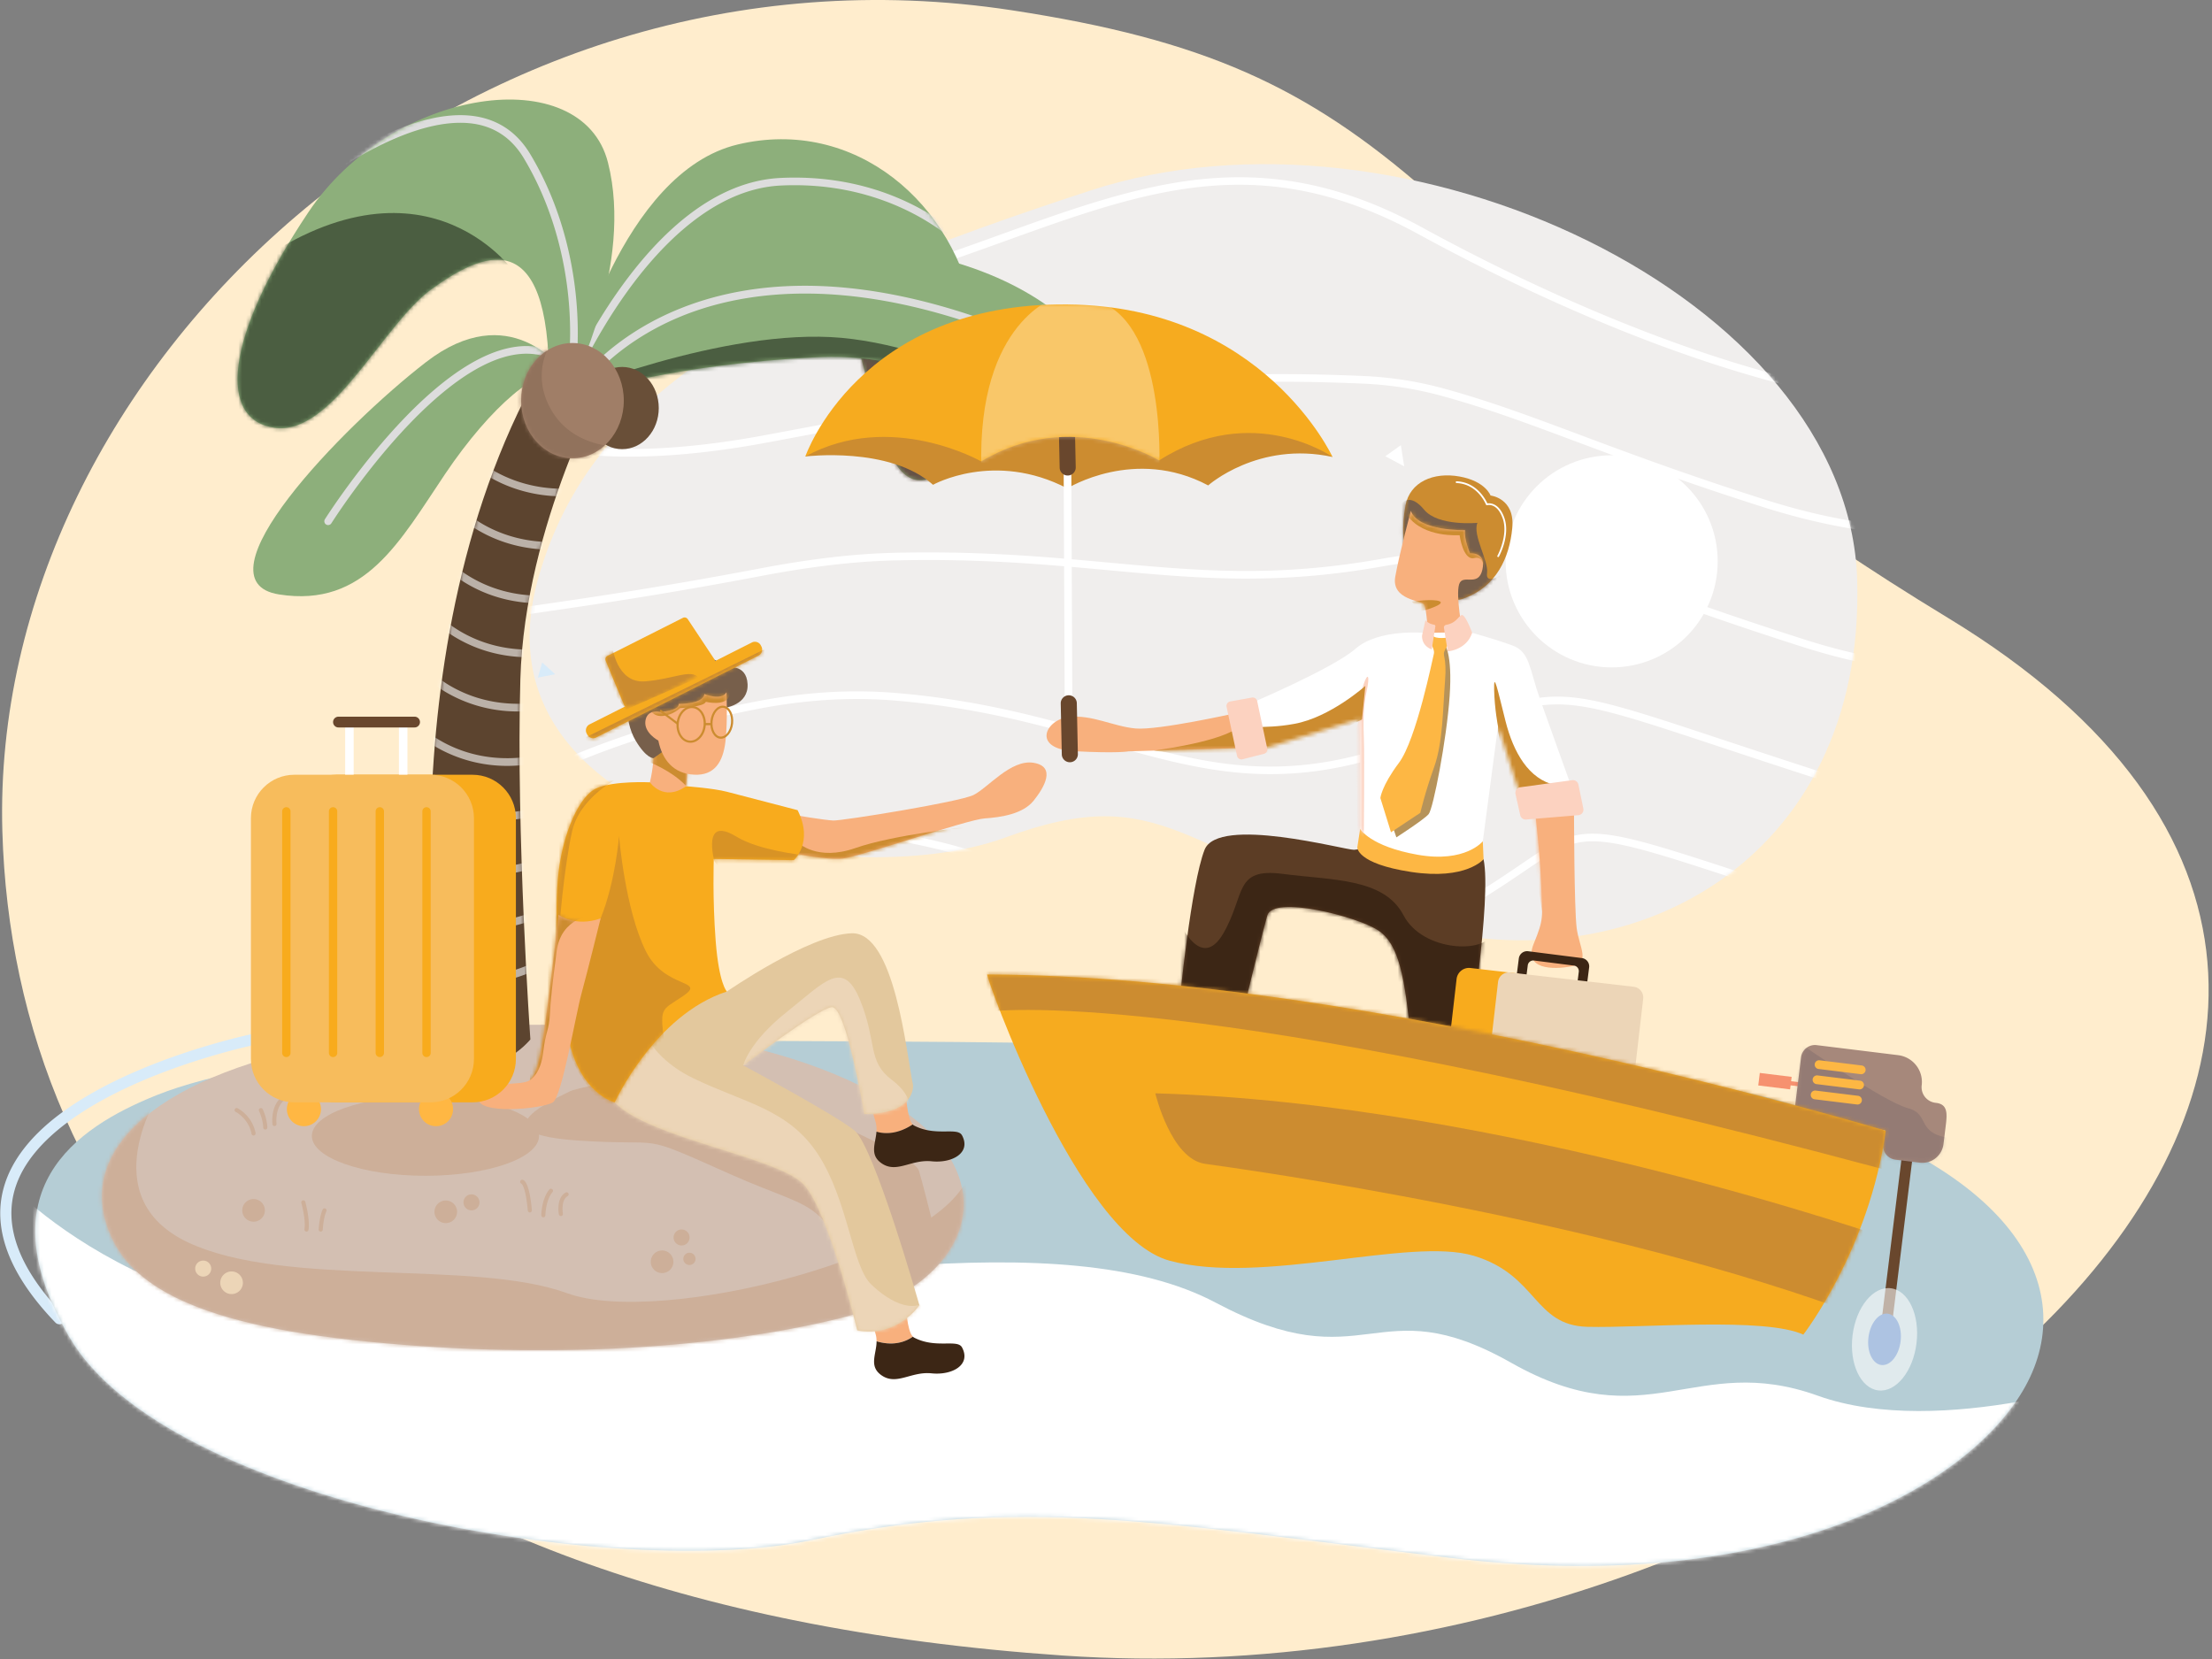 <svg xmlns="http://www.w3.org/2000/svg" width="580" height="435" fill="none"><rect width="100%" height="100%" fill="#808080" stroke="none"/><g clip-path="url(#a)"><path fill="#FFEDCD" d="M265.461 2.716c49.949 7.65 77.051 19.813 108.819 47.62 27.025 23.655 50.625 59.545 136.523 111.699 178.191 108.189-25.249 286.277-232.154 272.053C77.528 420.262 3.516 320.018.615 217.909-2.82 96.889 121.222-19.368 265.467 2.716h-.006z"/><path fill="#D8EBF9" d="M15.588 347.241c-.384 0-.767-.15-1.054-.448-12.315-12.81-16.8-24.968-13.334-36.133 2.017-6.49 6.742-12.616 14.048-18.208 5.75-4.4 13.115-8.495 21.891-12.166 14.877-6.226 28.91-9.145 29.051-9.174a1.46 1.46 0 0 1 .588 2.86c-.137.029-13.934 2.901-28.556 9.025-13.308 5.574-30.05 15.049-34.235 28.533-3.127 10.073 1.127 21.255 12.649 33.24a1.458 1.458 0 0 1-1.054 2.471h.006z"/><path fill="#F0EEED" d="M141.022 152.03c14.16-51.111 62.923-75.247 144.869-102.068 81.942-26.82 198.873 27.939 201.074 102.068 2.201 74.13-60.552 107.73-119.132 89.776-58.579-17.953-62.203-37.66-104.293-22.183-42.089 15.477-140.375-3.147-122.518-67.593z"/><mask id="b" width="350" height="204" x="138" y="43" maskUnits="userSpaceOnUse" style="mask-type:luminance"><path fill="#fff" d="M141.022 152.03c14.16-51.111 62.923-75.247 144.869-102.068 81.942-26.82 198.873 27.939 201.074 102.068 2.201 74.13-60.552 107.73-119.132 89.776-58.579-17.953-62.203-37.66-104.293-22.183-42.089 15.477-140.375-3.147-122.518-67.593z"/></mask><g fill="#fff" mask="url(#b)"><path d="M513.912 107.432c-11.277 0-23.823-1.508-37.468-4.511-41.676-9.175-83.303-29.918-104.407-41.464-41.152-22.517-71.026-11.753-108.847 1.877-17.813 6.42-38.006 13.697-61.545 17.921-14.52 2.609-27.555 2.957-38.744 1.037-9.35-1.605-17.511-4.804-24.25-9.508-8.15-5.688-12.751-12.597-15.175-17.392-2.638-5.214-3.334-9.051-3.361-9.212a.996.996 0 0 1 .811-1.157.996.996 0 0 1 1.156.808c.006.038.691 3.77 3.22 8.744 2.325 4.573 6.736 11.165 14.535 16.598 14.505 10.103 35.184 12.834 61.46 8.115 23.374-4.198 43.48-11.443 61.219-17.836 18.484-6.66 35.939-12.95 53.591-14.567 19.567-1.788 37.643 2.284 56.891 12.816 21.009 11.496 62.443 32.145 103.877 41.267 39.97 8.8 69.147 4.693 86.726-12.207a.999.999 0 0 1 1.384 1.44c-9.525 9.157-22.505 14.725-38.582 16.554-3.967.451-8.133.677-12.488.677h-.003zm-8.692 32.876c-1.221 0-2.45-.021-3.686-.065-12.101-.413-25.274-2.854-39.147-7.26-20.714-6.583-35.623-12.154-48.776-17.072-13.234-4.947-23.685-8.855-35.491-12.084-6.853-1.874-13.685-2.936-20.892-3.247-44.789-1.923-73.243 1.997-123.769 9.684-8.647 1.338-17.377 2.974-26.621 4.707-2.126.398-4.263.799-6.414 1.198-23.258 4.282-43.026 4.704-58.758 1.252-12.746-2.795-19.458-7.464-22.324-9.461-.392-.272-.796-.553-1.077-.729a1 1 0 0 1-1.364-1.094c.076-.448.342-.8.729-.961.755-.316 1.411.141 2.851 1.142 16.993 11.824 43.767 14.476 79.577 7.88 2.149-.398 4.286-.799 6.411-1.197 9.259-1.736 18.003-3.375 26.686-4.716 50.657-7.705 79.182-11.636 124.157-9.704 7.36.316 14.336 1.4 21.335 3.314 11.891 3.252 22.907 7.371 35.664 12.14 13.129 4.909 28.012 10.471 48.679 17.037 57.918 18.386 88.374-2.328 106.245-19.508a.995.995 0 0 1 1.411.029.995.995 0 0 1-.029 1.411c-7.839 7.535-20.404 18.185-38.913 23.636-8.258 2.429-17.152 3.659-26.484 3.659v.009z"/><path d="M510.387 176.208c-11.323 0-24.007-2.213-37.742-6.589-16.824-5.363-29.408-9.842-39.52-13.443-23.041-8.202-32.578-11.595-48.775-10.02-1.742.17-3.516.307-5.395.451-4.754.366-10.141.781-16.221 1.868-28.336 5.067-48.655 3.199-72.185 1.033-16.748-1.54-34.069-3.135-56.762-2.541-10.336.301-21.65 1.651-34.586 4.133-25.676 4.863-44.16 7.544-57.658 9.503-9.15 1.326-15.763 2.286-20.017 3.29-3.764.89-5.685 1.841-5.866 2.904a1.002 1.002 0 0 1-1.154.817 1 1 0 0 1-.816-1.154c.436-2.535 3.802-3.665 7.377-4.511 4.338-1.024 10.986-1.99 20.19-3.325 13.477-1.956 31.934-4.631 57.569-9.488 13.041-2.5 24.458-3.864 34.906-4.168 22.815-.598 40.977 1.074 57.001 2.549 23.384 2.152 43.58 4.011 71.65-1.01 6.177-1.103 11.619-1.525 16.417-1.894 1.867-.143 3.632-.281 5.354-.448 16.639-1.618 26.299 1.821 49.639 10.126 10.096 3.595 22.663 8.068 39.455 13.422 60.69 19.335 82.276-8.788 95.171-25.594 2.403-3.132 4.482-5.837 6.449-7.731a.996.996 0 0 1 1.411.029.996.996 0 0 1-.029 1.411c-1.859 1.789-3.894 4.438-6.25 7.506-6.432 8.378-15.24 19.856-30.269 26.815-8.214 3.802-17.512 5.834-27.634 6.039a88.84 88.84 0 0 1-1.719.017l.009.003z"/><path d="M111.476 227.935a1.002 1.002 0 0 1-.987-1.168c.885-5.161 9.924-13.252 23.03-20.611 11.911-6.689 32.696-15.954 64.08-22.096 12.874-2.544 24.879-3.331 36.697-2.406 22.602 1.812 40.017 6.791 55.38 11.188 25.728 7.359 46.05 13.173 77.832 1.61l3.457-1.259c7.691-2.801 13.768-5.014 18.841-6.692 19.727-6.519 23.717-5.196 61.878 7.448 8.49 2.813 19.057 6.314 31.824 10.392 30.784 9.83 54.7 8.498 71.082-3.958 13.53-10.287 19.019-25.863 22.3-35.166 1.458-4.134 2.418-6.862 3.615-8.013a1 1 0 0 1 1.382 1.444c-.855.822-1.903 3.794-3.115 7.236-3.354 9.517-8.969 25.445-22.973 36.094-7.764 5.902-17.21 9.441-28.08 10.521-12.78 1.271-27.862-.834-44.82-6.25-12.775-4.08-23.349-7.584-31.844-10.398-37.593-12.455-41.525-13.758-60.623-7.447-5.046 1.669-11.109 3.876-18.785 6.672l-3.457 1.258c-14.862 5.407-28.237 7.433-42.095 6.382-12.509-.951-24.391-4.35-36.97-7.948-15.275-4.37-32.587-9.32-54.99-11.115-11.633-.91-23.46-.135-36.156 2.374-31.126 6.092-51.706 15.26-63.488 21.879-14.251 8.004-21.414 15.568-22.037 19.21a1.004 1.004 0 0 1-.984.831l.006-.012z"/><path d="M108.268 288.245a1.002 1.002 0 0 1-.987-1.168c.662-3.861 4.854-10.957 10.937-18.516 5.193-6.452 14.063-16.153 26.847-25.731 12.696-9.514 26.109-16.54 39.867-20.884 16.546-5.222 33.337-6.434 49.906-3.601 24.151 4.131 41.92 12.544 57.596 19.968 25.775 12.207 46.132 21.847 80.244 4.089 12.48-6.495 20.301-11.814 26.01-15.696 8.372-5.694 12.573-8.551 20.623-8.056 7.837.48 19.221 4.236 41.902 11.715 8.744 2.884 19.625 6.47 32.552 10.606 31.812 10.175 55.963 8.934 71.776-3.697 12.137-9.693 17.011-24.488 18.964-35.19 2.128-11.674 1.34-21.165 1.332-21.261a.998.998 0 1 1 1.987-.173c.035.395.817 9.806-1.346 21.735-1.274 7.017-3.314 13.431-6.063 19.063-3.451 7.07-8.033 12.919-13.621 17.383-9.127 7.292-20.869 10.942-35.105 10.942-11.296 0-24.159-2.298-38.535-6.896-12.936-4.14-23.823-7.729-32.57-10.612-22.52-7.427-33.823-11.153-41.399-11.616-7.368-.451-11.13 2.108-19.379 7.714-5.752 3.911-13.627 9.265-26.211 15.816-13.85 7.21-25.468 10.026-36.083 10.026-16.206 0-30.061-6.563-45.939-14.083-15.559-7.368-33.196-15.72-57.078-19.804-37.73-6.451-68.81 9.552-88.239 24.113-22.646 16.97-35.936 36.706-37.013 42.988a1.004 1.004 0 0 1-.984.832l.009-.006z"/></g><path fill="#fff" d="M422.587 174.997c15.354 0 27.801-12.45 27.801-27.807 0-15.358-12.447-27.807-27.801-27.807s-27.801 12.449-27.801 27.807c0 15.357 12.447 27.807 27.801 27.807z"/><path fill="#B5CDD5" d="M41.136 287.133c27.842-11.124 89.541-15.474 134.514-14.443 44.973 1.03 230.336-2.146 293.087 16.519 62.751 18.665 77.142 51.193 60.874 76.752-16.267 25.559-66.445 52.517-149.529 42.485-76.975-9.295-112.644-16.229-167.225-4.646-50.468 10.711-169.377-9.461-194.716-53.292C-4 312.206 19.55 295.757 41.133 287.133h.002z"/><mask id="c" width="527" height="139" x="9" y="272" maskUnits="userSpaceOnUse" style="mask-type:luminance"><path fill="#fff" d="M41.136 287.133c27.842-11.124 89.541-15.474 134.514-14.443 44.973 1.03 230.336-2.146 293.087 16.519 62.751 18.665 77.142 51.193 60.874 76.752-16.267 25.559-66.445 52.517-149.529 42.485-76.975-9.295-112.644-16.229-167.225-4.646-50.468 10.711-169.377-9.461-194.716-53.292C-4 312.206 19.55 295.757 41.133 287.133h.002z"/></mask><g fill="#fff" mask="url(#c)"><path d="M0 307.957s41.255 48.377 121.825 38.088c80.572-10.29 157.213-25.55 196.943-4.476 39.73 21.071 41.703-4.485 77.473 15.761 35.769 20.248 48.073-2.986 80.4 8.63 32.326 11.618 81.439-5.644 81.439-5.644l-51.929 62.402-248.872 8.299-193.776 12.28L3.13 369.279 0 307.957z"/><path d="M.313 349.293s99.712 42.06 155.2 34.593c55.488-7.468 145.112-36.346 191.098-12.945 45.985 23.401 99.948-3.361 153.908 16.492 53.963 19.854 51.147 34.291 51.147 34.291l-333.739 19.915-126.154-7.467-77.856-43.814L.313 349.293z"/></g><path fill="#D3BFB2" d="M27.69 320.206c-6.405-22.476 20.196-42.016 72.543-48.764 52.347-6.747 103.376-1.262 134.304 18.258 30.927 19.52 19.733 47.564-14.338 55.951-34.075 8.386-80.766 10.875-127.853 5.696-47.086-5.178-60.687-17.219-64.653-31.141h-.003z"/><mask id="d" width="227" height="87" x="26" y="268" maskUnits="userSpaceOnUse" style="mask-type:luminance"><path fill="#fff" d="M27.69 320.206c-6.405-22.476 20.196-42.016 72.543-48.764 52.347-6.747 103.376-1.262 134.304 18.258 30.927 19.52 19.733 47.564-14.338 55.951-34.075 8.386-80.766 10.875-127.853 5.696-47.086-5.178-60.687-17.219-64.653-31.141h-.003z"/></mask><g fill="#CDAF99" mask="url(#d)"><path d="M149.562 286.086c-8.074 3.882-22.429 11.294 1.827 12.957 24.259 1.662 14.748-2.492 40.022 8.805 25.275 11.3 25.773 4.839 34.745 40.471l22.731-10.062s-6.361-26.202-7.945-31.322c-1.581-5.117-46.109-23.001-54.788-25.167-8.68-2.166-34.622 3.37-36.592 4.318z"/><path d="M111.555 308.298c16.449 0 29.783-4.675 29.783-10.442s-13.334-10.442-29.783-10.442c-16.448 0-29.783 4.675-29.783 10.442s13.335 10.442 29.783 10.442z"/><path d="M42.063 286.086s-18.275 27.745 7.31 39.709c25.588 11.965 74.767 4.321 99.357 13.294 24.59 8.972 99.439-10.17 105.379-31.505l5.307 34.496s-45.005 28.911-49.103 29.909c-4.098.998-86.029 11.964-86.029 11.964s-97.976-21.106-96.079-32.818c1.894-11.713-20.567-36.645-17.974-37.137 2.594-.492 31.832-27.912 31.832-27.912z"/></g><path fill="#ECD5B7" d="M53.219 334.733a2.1 2.1 0 1 0 0-4.198 2.1 2.1 0 0 0 0 4.198z"/><path fill="#CDAF99" d="M123.581 317.366a2.099 2.099 0 1 0 0-4.197 2.099 2.099 0 0 0 0 4.197z"/><path fill="#ECD5B7" d="M60.722 339.314a2.966 2.966 0 1 0 0-5.932 2.966 2.966 0 0 0 0 5.932z"/><path fill="#CDAF99" d="M178.671 326.573a2.1 2.1 0 1 0 0-4.199 2.1 2.1 0 0 0 0 4.199zm-5.067 7.237a2.965 2.965 0 1 0 0-5.93 2.965 2.965 0 0 0 0 5.93zm-56.721-13.102a2.965 2.965 0 1 0 .002-5.93 2.965 2.965 0 0 0-.002 5.93zm-50.397-.375a2.965 2.965 0 1 0 .001-5.93 2.965 2.965 0 0 0-.001 5.93zm114.287 11.352a1.604 1.604 0 1 0 0-3.208 1.604 1.604 0 0 0 0 3.208zm-41.846-13.779a.54.54 0 0 1-.536-.489c-.547-5.986-1.519-6.938-1.648-7.04a.538.538 0 0 1 .281-1.033c.647.111 1.827 1.296 2.438 7.974a.54.54 0 0 1-.486.585h-.049v.003zm3.541 1.282h-.008a.537.537 0 0 1-.53-.545c0-.178.085-4.376 2.125-6.768a.538.538 0 0 1 .817.7c-1.792 2.099-1.868 6.045-1.868 6.083a.535.535 0 0 1-.538.53h.002zm4.599-.334a.535.535 0 0 1-.527-.439c-.032-.173-.761-4.268 1.757-5.714a.537.537 0 0 1 .734.199.537.537 0 0 1-.199.735c-1.832 1.054-1.241 4.552-1.235 4.587a.534.534 0 0 1-.53.635v-.003zM66.486 297.74a.538.538 0 0 1-.527-.436c-.773-4.028-4.107-5.738-4.143-5.756a.536.536 0 0 1-.24-.723.535.535 0 0 1 .72-.24c.156.079 3.847 1.97 4.717 6.514a.537.537 0 0 1-.53.638l.003.003zm3.074-1.567a.539.539 0 0 1-.539-.518c-.079-2.257-1.098-4.326-1.106-4.347a.537.537 0 0 1 .96-.48c.046.094 1.133 2.295 1.22 4.792a.54.54 0 0 1-.518.556h-.017v-.003zm2.409-.912c-.27 0-.5-.199-.533-.474-.026-.211-.583-5.176 2.813-7.409a.535.535 0 0 1 .744.155.536.536 0 0 1-.152.743c-2.846 1.874-2.342 6.338-2.337 6.382a.536.536 0 0 1-.468.597l-.064.003-.003.003zm8.392 27.665c-.026 0-.055 0-.085-.006a.538.538 0 0 1-.447-.614c.392-2.515-.805-6.85-.817-6.894a.537.537 0 1 1 1.036-.287c.053.187 1.273 4.607.843 7.35a.534.534 0 0 1-.53.454v-.003zm3.739.002h-.03a.54.54 0 0 1-.509-.565c.006-.138.182-3.355 1.045-5.22a.537.537 0 1 1 .975.454c-.779 1.677-.946 4.792-.948 4.824a.537.537 0 0 1-.536.51l.003-.003z"/><path fill="#5C442F" d="M116.333 274.652S98.423 169.65 143.54 93.656c0 0 11.22 1.678 15.875 4.842 0 0-21.829 38.834-22.974 79.624-1.145 40.79 2.629 94.434 2.629 94.434s-11.314 13.796-22.737 2.096z"/><mask id="e" width="48" height="187" x="112" y="93" maskUnits="userSpaceOnUse" style="mask-type:luminance"><path fill="#fff" d="M116.333 274.652S98.423 169.65 143.54 93.656c0 0 11.22 1.678 15.875 4.842 0 0-21.829 38.834-22.974 79.624-1.145 40.79 2.629 94.434 2.629 94.434s-11.314 13.796-22.737 2.096z"/></mask><g mask="url(#e)"><path fill="#fff" d="M147.65 130.152c-8.044 0-14.259-2.322-18.366-4.549-5.703-3.092-8.645-6.607-8.768-6.754a.999.999 0 0 1 1.54-1.273c.05.061 2.892 3.422 8.261 6.314 4.959 2.673 13.164 5.483 24.098 3.706a.997.997 0 0 1 1.145.826 1.002 1.002 0 0 1-.826 1.147 43.989 43.989 0 0 1-7.084.583zm-3.12 13.969c-7.243 0-12.957-1.92-16.868-3.849-5.934-2.928-9.054-6.432-9.186-6.581a1 1 0 0 1 1.499-1.323c.029.035 3.044 3.402 8.653 6.15 5.158 2.527 13.642 5.035 24.766 2.629a1 1 0 0 1 .424 1.953c-3.322.717-6.425 1.018-9.288 1.018v.003zm-3.007 14.062c-6.525 0-11.771-1.581-15.477-3.243-6.162-2.761-9.464-6.259-9.601-6.406a.995.995 0 0 1 .049-1.41 1.001 1.001 0 0 1 1.411.046c.033.035 3.22 3.393 9.046 5.984 5.357 2.383 14.119 4.584 25.436 1.551a.999.999 0 0 1 .518 1.929c-4.125 1.107-7.93 1.549-11.376 1.549h-.006zm-2.913 14.144c-5.875 0-10.682-1.297-14.183-2.716-6.393-2.594-9.874-6.083-10.02-6.23a.999.999 0 0 1 1.42-1.405c.061.062 3.422 3.396 9.437 5.817 5.556 2.239 14.596 4.136 26.106.474a1 1 0 0 1 .606 1.906c-4.9 1.56-9.382 2.157-13.369 2.157l.003-.003zm-2.851 14.224c-.26 0-.521 0-.778-.009a37.453 37.453 0 0 1-12.172-2.271c-6.622-2.43-10.284-5.908-10.436-6.057a.995.995 0 0 1-.026-1.411.997.997 0 0 1 1.41-.029c.036.032 3.575 3.378 9.831 5.652 5.758 2.093 15.075 3.689 26.782-.606a1 1 0 0 1 .688 1.877c-5.161 1.894-10.302 2.851-15.296 2.851l-.003.003zm-2.743 14.271c-4.063 0-8.039-.635-11.833-1.888-6.85-2.263-10.693-5.735-10.851-5.881a1 1 0 0 1 1.349-1.476c.038.032 3.75 3.37 10.222 5.489 5.958 1.95 15.559 3.241 27.459-1.686a1 1 0 0 1 1.306.541c.21.51-.033 1.095-.542 1.306-5.515 2.283-11.033 3.489-16.402 3.586-.234.003-.471.006-.705.006l-.003.003zm-2.693 14.323c-3.677 0-7.289-.518-10.761-1.548-7.078-2.096-11.1-5.559-11.267-5.706a.997.997 0 1 1 1.311-1.504c.047.041 3.935 3.363 10.618 5.325 6.159 1.806 16.042 2.792 28.135-2.767a1 1 0 0 1 .831 1.818c-5.6 2.573-11.229 4.031-16.73 4.33a40.28 40.28 0 0 1-2.14.058l.003-.006zm-2.644 14.369a38.16 38.16 0 0 1-9.742-1.256c-7.307-1.932-11.507-5.383-11.683-5.53a.998.998 0 1 1 1.276-1.536c.065.052 4.122 3.357 11.013 5.158 6.361 1.662 16.525 2.344 28.817-3.847a.998.998 0 1 1 .899 1.783c-5.685 2.863-11.423 4.569-17.058 5.07a39.72 39.72 0 0 1-3.522.158zm-2.601 14.41c-2.972 0-5.902-.337-8.762-1.007-7.532-1.765-11.914-5.208-12.096-5.354a1 1 0 0 1-.158-1.405.995.995 0 0 1 1.402-.158c.053.041 4.289 3.348 11.408 4.994 6.563 1.519 17.008 1.897 29.499-4.93a.998.998 0 1 1 .957 1.753c-5.769 3.153-11.618 5.109-17.385 5.808a40.077 40.077 0 0 1-4.863.296l-.002.003zm-2.568 14.447c-2.644 0-5.258-.264-7.822-.794-7.76-1.598-12.321-5.032-12.512-5.178a.998.998 0 0 1 1.212-1.587c.059.044 4.47 3.34 11.803 4.83 6.766 1.373 17.494 1.447 30.181-6.015a1 1 0 0 1 1.013 1.721c-5.851 3.443-11.812 5.644-17.71 6.549a40.713 40.713 0 0 1-6.165.474z" opacity=".58"/></g><path fill="#8DAF7B" d="M150.103 97.662s12.71-52.525 43.368-59.788c30.661-7.263 57.201 15.377 62.227 45.54 5.026 30.164-12.011 52.526-20.951 37.998-8.94-14.529-9.45-53.922-26.794-51.967-17.345 1.956-53.661 31.288-53.661 31.288l-4.189-3.07z"/><mask id="f" width="107" height="90" x="150" y="36" maskUnits="userSpaceOnUse" style="mask-type:luminance"><path fill="#fff" d="M150.103 97.662s12.71-52.525 43.368-59.788c30.661-7.263 57.201 15.377 62.227 45.54 5.026 30.164-12.011 52.526-20.951 37.998-8.94-14.529-9.45-53.922-26.794-51.967-17.345 1.956-53.661 31.288-53.661 31.288l-4.189-3.07z"/></mask><g mask="url(#f)"><path fill="#665246" d="M191.449 81.228s9.125-17.186 28.679-14.394c19.555 2.793 41.159 13.964 40.6 33.896-.559 19.932 9.871 63.954-16.575 39.335-26.445-24.619-52.704-58.837-52.704-58.837z"/><path fill="#DDD" d="M148.241 104.157a1 1 0 0 1-.925-1.376c.056-.135 5.65-13.723 15.407-27.327 5.749-8.015 11.8-14.478 17.988-19.212 7.802-5.966 15.846-9.192 23.911-9.584 7.965-.387 15.693.453 22.971 2.5a66.029 66.029 0 0 1 16.487 7.166c8.729 5.316 13.129 10.781 13.31 11.01a.996.996 0 0 1-.161 1.402.997.997 0 0 1-1.402-.161c-.044-.053-4.408-5.463-12.863-10.594-7.786-4.728-20.74-10.184-38.245-9.333-17.389.846-31.54 15.659-40.351 27.933-9.628 13.416-15.149 26.818-15.205 26.949a1 1 0 0 1-.925.621l.003.006z"/></g><path fill="#8DAF7B" d="M150.103 100.732s16.109-31.288 9.312-58.11C152.617 15.8 102.893 22.681 80.824 55.7c-22.07 33.018-23.744 54.531-8.66 56.487 15.085 1.955 28.229-27.172 41.004-36.387 12.775-9.216 31.071-18.378 30.79 24.929h6.145v.003z"/><mask id="g" width="100" height="87" x="62" y="26" maskUnits="userSpaceOnUse" style="mask-type:luminance"><path fill="#fff" d="M150.103 100.732s16.109-31.288 9.312-58.11C152.617 15.8 102.893 22.681 80.824 55.7c-22.07 33.018-23.744 54.531-8.66 56.487 15.085 1.955 28.229-27.172 41.004-36.387 12.775-9.216 31.071-18.378 30.79 24.929h6.145v.003z"/></mask><g mask="url(#g)"><path fill="#4B5E41" d="M134.737 71.26s-24.636-35.483-72.449 1.256l-14.71 37.997 17.04 12.86s27.655-14.587 29.192-16.376c1.537-1.789 16.513-24.596 19.01-25.767 2.5-1.17 21.914-9.97 21.914-9.97h.003z"/><path fill="#DDD" d="M150.106 95.98c-.044 0-.088 0-.132-.01a.998.998 0 0 1-.857-1.12c.009-.07.904-7.038-.103-17.07-.928-9.233-3.709-23.03-11.683-36.32-2.886-4.81-6.941-7.778-12.055-8.825-7.365-1.511-20.936.155-43.77 16.668-1.367.99-1.42 1.027-1.794 1.027a1 1 0 0 1-.404-1.911c.152-.1.58-.407 1.03-.735 2.676-1.935 9.784-7.072 18.244-11.253 10.734-5.301 19.853-7.236 27.095-5.752 5.685 1.165 10.185 4.45 13.37 9.757 8.176 13.63 11.018 27.757 11.964 37.21 1.024 10.248.129 17.18.09 17.47a.996.996 0 0 1-.989.866l-.006-.002z"/></g><path fill="#8DAF7B" d="M152.523 100.733s13.905-41.718 75.301-36.132c61.395 5.588 74.568 48.213 60.652 50.985-13.92 2.773-36.13-23.793-74.121-21.928-37.991 1.861-59.595 9.124-59.595 9.124l-2.234-2.049h-.003z"/><mask id="h" width="142" height="52" x="152" y="64" maskUnits="userSpaceOnUse" style="mask-type:luminance"><path fill="#fff" d="M152.523 100.733s13.905-41.718 75.301-36.132c61.395 5.588 74.568 48.213 60.652 50.985-13.92 2.773-36.13-23.793-74.121-21.928-37.991 1.861-59.595 9.124-59.595 9.124l-2.234-2.049h-.003z"/></mask><g mask="url(#h)"><path fill="#4B5E41" d="M147.198 103.53s42.71-17.74 73.442-14.947c30.728 2.793 67.185 25.006 67.185 25.006l-28.076 4.189-56.392-12.728-56.156-1.517-.003-.003z"/><path fill="#DDD" d="M152.524 101.732a1.001 1.001 0 0 1-.826-1.564c.079-.117 1.996-2.889 6.083-6.595 3.75-3.399 10.12-8.261 19.192-12.11 10.172-4.321 21.601-6.52 33.966-6.537h.146c15.369 0 32.233 3.387 50.131 10.067a.997.997 0 1 1-.699 1.87c-40.02-14.938-67.031-10.21-82.643-3.615-16.89 7.137-24.455 17.939-24.528 18.047a1 1 0 0 1-.825.434l.003.003z"/></g><path fill="#8DAF7B" d="M147.199 96.823s-13.583-18.81-35.512-1.861c-21.926 16.949-61.035 57.367-38.5 60.906 22.535 3.539 31.659-13.969 43.579-31.662 11.92-17.693 25.295-29.057 30.433-25.518v-1.864z"/><mask id="i" width="82" height="70" x="66" y="87" maskUnits="userSpaceOnUse" style="mask-type:luminance"><path fill="#fff" d="M147.199 96.823s-13.583-18.81-35.512-1.861c-21.926 16.949-61.035 57.367-38.5 60.906 22.535 3.539 31.659-13.969 43.579-31.662 11.92-17.693 25.295-29.057 30.433-25.518v-1.864z"/></mask><g mask="url(#i)"><path fill="#DDD" d="M86.038 137.683a1.002 1.002 0 0 1-.846-1.534c.088-.14 8.99-14.197 20.822-26.492 6.985-7.26 13.621-12.506 19.722-15.591 7.804-3.95 14.78-4.386 20.731-1.297a1 1 0 0 1 .428 1.346 1 1 0 0 1-1.347.428c-5.345-2.775-11.704-2.336-18.899 1.3-5.899 2.98-12.35 8.088-19.177 15.178-11.692 12.146-20.5 26.053-20.588 26.191a1 1 0 0 1-.846.465v.006z"/></g><path fill="#694F38" d="M163.127 117.772c5.305 0 9.605-4.826 9.605-10.779 0-5.952-4.3-10.778-9.605-10.778-5.304 0-9.605 4.826-9.605 10.778 0 5.953 4.301 10.779 9.605 10.779z"/><path fill="#A07E67" d="M150.103 120.154c7.433 0 13.46-6.764 13.46-15.108 0-8.344-6.027-15.109-13.46-15.109-7.434 0-13.46 6.765-13.46 15.109 0 8.344 6.026 15.108 13.46 15.108z"/><mask id="j" width="28" height="32" x="136" y="89" maskUnits="userSpaceOnUse" style="mask-type:luminance"><path fill="#fff" d="M150.103 120.154c7.433 0 13.46-6.764 13.46-15.108 0-8.344-6.027-15.109-13.46-15.109-7.434 0-13.46 6.765-13.46 15.109 0 8.344 6.026 15.108 13.46 15.108z"/></mask><g mask="url(#j)"><path fill="#91725C" d="M145.264 88.67s-6.522 8.07-.995 18.325c5.523 10.254 17.321 10.067 17.321 10.067l-15.395 7.017s-26.756-10.12-22.968-15.088a33835.64 33835.64 0 0 1 15.705-20.55l6.335.229h-.003z"/></g><path fill="#F8B07D" d="M239.361 350.482c-1.598-1.61-1.826-8.361-1.826-8.361l-9.157 3.258s.123.559 1.241 4.532c.167.594.228 1.185.226 1.774 2.055.638 5.936 1.288 9.516-1.206v.003z"/><path fill="#3C2615" d="M252.247 353.3c-1.212-2.265-6.858.404-12.57-2.576a1.23 1.23 0 0 1-.313-.24c-3.58 2.494-7.465 1.845-9.517 1.206-.014 3.343-2.113 6.528 1.265 8.905 3.972 2.793 7.76-1.056 13.161-.497s10.422-2.222 7.977-6.798h-.003z"/><path fill="#F8B07D" d="M239.315 294.838c-1.558-1.692-1.783-8.311-1.783-8.311l-9.157 3.258s.123.56 1.241 4.532c.229.811.261 1.619.199 2.415 1.704.518 5.193.954 9.497-1.894h.003z"/><path fill="#3C2615" d="M252.247 297.699c-1.212-2.266-6.859.404-12.57-2.576a1.407 1.407 0 0 1-.36-.287c-4.303 2.848-7.793 2.412-9.496 1.894-.234 3.109-1.874 6.042 1.291 8.264 3.972 2.793 7.76-1.057 13.161-.498 5.401.559 10.421-2.222 7.977-6.797h-.003z"/><path fill="#E3C89D" d="M187.436 258.773c.293-.035 3.15 1.212 3.15 1.212s21.618-14.994 32.792-15.272c11.174-.278 14.247 31.106 16.016 39.765 0 0 .93 7.544-12.758 7.637 0 0-4.748-28.497-8.565-28.032-3.818.466-23.188 15.272-23.188 15.272s23.931 12.851 29.145 17.043c5.213 4.192 17.04 45.819 17.04 45.819s-5.679 8.568-16.297 6.613c0 0-7.356-30.919-13.966-38.182-6.613-7.262-40.506-12.107-49.633-21.606l-1.397-5.03s1.812-3.922 5.126-8.685c4.74-6.815 12.556-15.345 22.532-16.551l.003-.003z"/><mask id="k" width="83" height="106" x="159" y="244" maskUnits="userSpaceOnUse" style="mask-type:luminance"><path fill="#fff" d="M187.436 258.773c.293-.035 3.15 1.212 3.15 1.212s21.618-14.994 32.792-15.272c11.174-.278 14.247 31.106 16.016 39.765 0 0 .93 7.544-12.758 7.637 0 0-4.748-28.497-8.565-28.032-3.818.466-23.188 15.272-23.188 15.272s23.931 12.851 29.145 17.043c5.213 4.192 17.04 45.819 17.04 45.819s-5.679 8.568-16.297 6.613c0 0-7.356-30.919-13.966-38.182-6.613-7.262-40.506-12.107-49.633-21.606l-1.397-5.03s1.812-3.922 5.126-8.685c4.74-6.815 12.556-15.345 22.532-16.551l.003-.003z"/></mask><g fill="#ECD5B7" mask="url(#k)"><path d="m198.609 279.359-3.723-.006s1.349-5.992 11.408-14.007c10.055-8.015 14.806-14.022 19.276-2.989 4.47 11.036 1.798 15.925 8.302 20.814 6.505 4.888 4.409 9.265 4.409 9.265l-9.9 3.167-4.485-.767-4.052-18.231s-2.374-3.215-3.911-1.956c-1.536 1.256-17.321 4.707-17.321 4.707l-.003.003zm-31.381-14.011c0 .597 1.118 10.843 14.526 17.362 13.41 6.519 24.955 8.009 32.777 20.023 7.822 12.014 8.879 29.174 13.844 33.992 4.964 4.816 12.344 8.753 16.29 2.421l-1.083 7.079-16.946 9.833-10.802-13.929-13.967-29.057s-47.49-23.468-47.49-24.027c0-.56 12.292-18.252 12.292-18.252l.559-5.442v-.003z"/></g><path fill="#F8B07D" d="M207.921 213.653s8.288 1.396 10.568 1.49c2.281.094 32.98-4.827 36.768-6.689 3.788-1.862 9.809-9.438 15.766-8.442 5.961.992 2.793 6.457 0 9.932-2.792 3.478-8.442 4.347-12.912 4.658-4.47.31-32.655 9.996-37.06 10.491-4.409.498-13.721-1.49-13.721-1.49l.588-9.95h.003z"/><mask id="l" width="68" height="27" x="207" y="199" maskUnits="userSpaceOnUse" style="mask-type:luminance"><path fill="#fff" d="M207.921 213.653s8.288 1.396 10.568 1.49c2.281.094 32.98-4.827 36.768-6.689 3.788-1.862 9.809-9.438 15.766-8.442 5.961.992 2.793 6.457 0 9.932-2.792 3.478-8.442 4.347-12.912 4.658-4.47.31-32.655 9.996-37.06 10.491-4.409.498-13.721-1.49-13.721-1.49l.588-9.95h.003z"/></mask><g mask="url(#l)"><path fill="#CC8C30" d="M209.317 220.962s4.883 4.935 14.991 1.396c10.109-3.539 29.944-5.588 29.944-5.588l-31.434 11.92-19.648-1.119 6.144-6.612.003.003z"/></g><path fill="#F8AB1D" d="m171.514 204.434-1.101.696s-9.326-.465-13.937 1.537c-4.611 2.002-8.8 11.689-10.012 22.026-1.211 10.336-.371 28.497 2.562 43.304 2.933 14.806 12.151 17.043 12.151 17.043s10.492-22.909 29.411-29.057c0 0-2.063-1.97-2.933-13.246-.869-11.276-.497-21.519-.497-21.519l20.983.31s5.278-4.593.992-13.1c0 0-14.976-3.896-18.545-4.827-3.571-.931-10.696-1.443-10.696-1.443l-8.378-1.721v-.003z"/><mask id="m" width="66" height="86" x="145" y="204" maskUnits="userSpaceOnUse" style="mask-type:luminance"><path fill="#fff" d="m171.514 204.434-1.101.696s-9.326-.465-13.937 1.537c-4.611 2.002-8.8 11.689-10.012 22.026-1.211 10.336-.371 28.497 2.562 43.304 2.933 14.806 12.151 17.043 12.151 17.043s10.492-22.909 29.411-29.057c0 0-2.063-1.97-2.933-13.246-.869-11.276-.497-21.519-.497-21.519l20.983.31s5.278-4.593.992-13.1c0 0-14.976-3.896-18.545-4.827-3.571-.931-10.696-1.443-10.696-1.443l-8.378-1.721v-.003z"/></mask><g fill="#D89325" mask="url(#m)"><path d="M210.059 224.128s-11.045-1.145-16.944-4.745c-5.898-3.601-7.263-.527-5.96 5.837s22.813 1.707 22.813 1.707l.088-2.799h.003zm-47.743-20.206s-10.263 4.935-12.312 14.063c-2.049 9.127-3.724 26.788-3.258 28.108.465 1.321-1.273 2.36-1.273 2.36s-3.01-10.351-1.801-21.528c1.212-11.177 7.45-20.023 7.45-20.023l11.194-2.98zm0 15.273s-.89 11.871-4.833 21.628c-3.943 9.756-8.852 30.901-8.088 35.002.767 4.101 8.618 16.27 12.851 16.188 4.233-.082 13.501-6.876 12.104-17.491-1.396-10.617-1.179-9.373 4.564-13.223 6.739-4.516-4.537-1.823-9.543-11.835-5.495-10.989-7.055-30.266-7.055-30.266v-.003z"/></g><path fill="#F8B07D" d="M171.11 192.325s1.071 5.263-.7 12.804c0 0 3.548 5.217 9.479 1.025l.354-4.47-7.552-9.825-1.584.466h.003z"/><mask id="n" width="11" height="17" x="170" y="191" maskUnits="userSpaceOnUse" style="mask-type:luminance"><path fill="#fff" d="M171.11 192.325s1.071 5.263-.7 12.804c0 0 3.548 5.217 9.479 1.025l.354-4.47-7.552-9.825-1.584.466h.003z"/></mask><g mask="url(#n)"><path fill="#CC8C30" d="M169.714 199.575s10.243 4.005 12.011 9.5l.216-10.149-9.467-3.914-2.336 2.848-.427 1.715h.003z"/></g><path fill="#775F4B" d="M189.842 185.637s6.455-.715 6.177-6.256c-.278-5.542-5.632-4.377-5.632-4.377s-7.169-6.797-17.74-1.955c-10.568 4.842-8.893 16.25-6.007 21.094 2.886 4.842 4.719 4.655 4.719 4.655l18.483-13.161z"/><path fill="#F6AB1F" d="m154.587 189.934 42.563-21.472a1.751 1.751 0 0 1 2.351.775l.156.308a1.752 1.752 0 0 1-.775 2.352l-42.562 21.471a1.752 1.752 0 0 1-2.352-.774l-.155-.308a1.752 1.752 0 0 1 .774-2.352z"/><mask id="o" width="47" height="26" x="153" y="168" maskUnits="userSpaceOnUse" style="mask-type:luminance"><path fill="#fff" d="m154.587 189.934 42.563-21.472a1.751 1.751 0 0 1 2.351.775l.156.308a1.752 1.752 0 0 1-.775 2.352l-42.562 21.471a1.752 1.752 0 0 1-2.352-.774l-.155-.308a1.752 1.752 0 0 1 .774-2.352z"/></mask><g mask="url(#o)"><path fill="#CC8C30" d="m152.844 193.696 47.49-23.395 1.118 2.468-46.328 22.303-2.28-1.376z"/></g><path fill="#F6AB1F" d="m180.328 162.338 6.967 10.501a.987.987 0 0 1-.254 1.355c-2.799 1.967-12.664 8.595-22.225 11.247a.99.99 0 0 1-1.179-.574l-4.822-11.627a.989.989 0 0 1 .469-1.262l19.774-9.973a.984.984 0 0 1 1.267.336l.003-.003z"/><mask id="p" width="30" height="25" x="158" y="161" maskUnits="userSpaceOnUse" style="mask-type:luminance"><path fill="#fff" d="m180.328 162.338 6.967 10.501a.987.987 0 0 1-.254 1.355c-2.799 1.967-12.664 8.595-22.225 11.247a.99.99 0 0 1-1.179-.574l-4.822-11.627a.989.989 0 0 1 .469-1.262l19.774-9.973a.984.984 0 0 1 1.267.336l.003-.003z"/></mask><g mask="url(#p)"><path fill="#CC8C30" d="M160.525 169.402s1.071 9.871 8.668 9.251c7.596-.621 11.817-3.291 13.992-.993l-19.057 8.405-3.352-4.555-3.6-9.933 3.352-2.172-.003-.003z"/></g><path fill="#F8B07D" d="M190.495 181.508s.342 7.544-.278 12.912c-.621 5.372-2.872 8.987-8.212 8.709-5.339-.278-8.334-3.77-9.388-8.955 0 0-3.849-2.016-3.384-5.184.466-3.167 3.818-2.327 3.818-2.327s4.935-.187 4.935-2.111c0 0 6.332.155 6.704-2.576 0 0 4.438 1.862 5.805-.465v-.003z"/><mask id="q" width="22" height="23" x="169" y="181" maskUnits="userSpaceOnUse" style="mask-type:luminance"><path fill="#fff" d="M190.495 181.508s.342 7.544-.278 12.912c-.621 5.372-2.872 8.987-8.212 8.709-5.339-.278-8.334-3.77-9.388-8.955 0 0-3.849-2.016-3.384-5.184.466-3.167 3.818-2.327 3.818-2.327s4.935-.187 4.935-2.111c0 0 6.332.155 6.704-2.576 0 0 4.438 1.862 5.805-.465v-.003z"/></mask><g mask="url(#q)"><path fill="#CC8C30" d="M170.41 186.061s.855 1.932 3.46 1.654c2.609-.278 4.497-2.052 4.497-2.052s6.299-.307 6.706-1.642c0 0 5.062 1.241 6.118-1.429 1.057-2.67-.606-2.792-.606-2.792l-10.91-.343s-7.295 4.066-7.388 4.098c-.094.033-1.88 2.506-1.88 2.506h.003z"/></g><path fill="#F8B07D" d="M157.483 240.821s-3.291 13.39-4.968 19.535c-1.677 6.147-5.123 27.007-7.544 28.682-2.421 1.674-20.485 3.539-19.554-1.396.93-4.936 11.826-2.421 13.782-4.658 1.955-2.236 2.886-8.103 4.189-17.786 1.302-9.687 3.073-25.331 3.073-25.331s4.345 3.302 11.019.952l.003.002z"/><mask id="r" width="33" height="52" x="125" y="239" maskUnits="userSpaceOnUse" style="mask-type:luminance"><path fill="#fff" d="M157.483 240.821s-3.291 13.39-4.968 19.535c-1.677 6.147-5.123 27.007-7.544 28.682-2.421 1.674-20.485 3.539-19.554-1.396.93-4.936 11.826-2.421 13.782-4.658 1.955-2.236 2.886-8.103 4.189-17.786 1.302-9.687 3.073-25.331 3.073-25.331s4.345 3.302 11.019.952l.003.002z"/></mask><g mask="url(#r)"><path fill="#CC8C30" d="M155.683 239.868c-.187.123-8.574.442-9.754 9.686-1.171 9.189-1.519 11.994-1.765 16.713-.196 3.744-1.08 4.086-1.765 9.798-.682 5.711-3.478 7.169-3.478 7.169l1.677-23.996 3.168-19.37 2.166-2.919 9.754 2.919h-.003z"/></g><path fill="#CC8C30" d="M180.723 194.744c-2.102-.22-3.586-2.559-3.308-5.214.278-2.652 2.216-4.634 4.318-4.411 2.102.219 3.586 2.558 3.308 5.213-.278 2.652-2.216 4.634-4.318 4.412zm.952-9.066c-1.795-.188-3.455 1.566-3.703 3.914-.246 2.344 1.012 4.408 2.81 4.596 1.794.187 3.454-1.567 3.7-3.914.246-2.345-1.013-4.409-2.81-4.596h.003zm7.131 8.009c-1.637-.173-2.764-2.251-2.515-4.634.249-2.383 1.786-4.183 3.419-4.01 1.634.172 2.764 2.251 2.515 4.634-.249 2.383-1.786 4.183-3.419 4.01zm.849-8.088c-1.329-.141-2.585 1.437-2.805 3.513-.216 2.075.685 3.878 2.014 4.019 1.329.141 2.585-1.437 2.805-3.513.216-2.075-.685-3.879-2.014-4.019z"/><path fill="#CC8C30" d="m177.553 190.012-4.575-3.443.245-.507 4.573 3.443-.243.507zm8.99-.43h-1.733v.562h1.733v-.562zm181.674-46.921s-.831-3.955.314-10.126c1.144-6.168 7.333-8.823 14.159-7.593 6.827 1.226 8.144 4.988 8.144 4.988s6.434.665 5.691 8.527c-.744 7.863-4.201 15.278-12.5 18.381-2.163.855-2.591.185-2.591.185l-13.214-14.362h-.003z"/><mask id="s" width="30" height="34" x="367" y="124" maskUnits="userSpaceOnUse" style="mask-type:luminance"><path fill="#fff" d="M368.217 142.661s-.831-3.955.314-10.126c1.144-6.168 7.333-8.823 14.159-7.593 6.827 1.226 8.144 4.988 8.144 4.988s6.434.665 5.691 8.527c-.744 7.863-4.201 15.278-12.5 18.381-2.163.855-2.591.185-2.591.185l-13.214-14.362h-.003z"/></mask><g mask="url(#s)"><path fill="#fff" d="M392.83 146.064a.23.23 0 0 1-.129-.038.231.231 0 0 1-.064-.319c.032-.046 2.933-5.45 1.364-9.821-1.484-4.133-3.97-3.445-4.078-3.416a.23.23 0 0 1-.281-.138c-.02-.055-2.157-5.448-7.716-5.673a.234.234 0 0 1-.223-.24.232.232 0 0 1 .24-.22c5.272.214 7.614 4.816 8.053 5.791.706-.103 3.054-.123 4.438 3.741 1.666 4.64-1.381 10.184-1.417 10.234a.227.227 0 0 1-.19.102l.003-.003z"/><path fill="#775F4B" d="M393.626 150.785s-4.183 2.626-3.709-.51c.475-3.135-3.887-10.005-2.52-13.181 0 0-10.322.98-13.964-3.431-3.641-4.412-6.021-2.307-6.759-.129-.737 2.178-1.952 9.918-1.952 9.918s2.301 4.605 2.415 4.619c.114.015 8.565 10.445 8.565 10.445s4.274 1.508 5.003 1.522c.729.015 10.858-2.432 10.858-2.432l2.06-6.824.003.003z"/></g><path fill="#F8B07D" d="M369.941 133.948s-2.997 11.069-4.092 17.242c-1.092 6.177 6.961 6.224 7.59 7.33.63 1.107 1.025 8.089 1.025 8.089s3.82 3.873 8.978-1.168c0 0-1.753-9.233-.861-12.202.89-2.968 5.021.896 6.113-3.869 1.092-4.763-3.232-4.263-3.232-4.263s-1.61-3.694-1.329-6.097c0 0-12.313.333-14.192-5.065v.003z"/><mask id="t" width="24" height="36" x="365" y="133" maskUnits="userSpaceOnUse" style="mask-type:luminance"><path fill="#fff" d="M369.941 133.948s-2.997 11.069-4.092 17.242c-1.092 6.177 6.961 6.224 7.59 7.33.63 1.107 1.025 8.089 1.025 8.089s3.82 3.873 8.978-1.168c0 0-1.753-9.233-.861-12.202.89-2.968 5.021.896 6.113-3.869 1.092-4.763-3.232-4.263-3.232-4.263s-1.61-3.694-1.329-6.097c0 0-12.313.333-14.192-5.065v.003z"/></mask><g fill="#CC8C30" mask="url(#t)"><path d="M389.168 149.967c.026-.056.248-4.377-2.635-3.648-2.884.729-3.811-5.896-3.803-5.972.009-.076-9.382.808-13.685-5.166l.787-2.556 16.13 5.922 3.832 8.92-.626 2.5zm-18.984 7.77s5.796-.822 7.341-.053c1.546.77-4.303 2.536-5.254 2.594l-2.084-2.538-.003-.003z"/></g><path fill="#5C3D25" d="M357.655 221.379s-.325 1.35-2.608 1.443c-2.284.094-35.664-9.033-39.204 0-3.539 9.034-6.519 39.581-6.519 39.581l16.496 3.446s4.947-20.536 6.484-25.843c1.537-5.307 23.395.237 29.028 3.911 5.632 3.674 6.984 12.608 8.659 28.533l14.944 2.201s6.256-39.039 4.06-49.358l-6.387.466-16.622.14-8.334-4.517.003-.003z"/><mask id="u" width="81" height="57" x="309" y="218" maskUnits="userSpaceOnUse" style="mask-type:luminance"><path fill="#fff" d="M357.655 221.379s-.325 1.35-2.608 1.443c-2.284.094-35.664-9.033-39.204 0-3.539 9.034-6.519 39.581-6.519 39.581l16.496 3.446s4.947-20.536 6.484-25.843c1.537-5.307 23.395.237 29.028 3.911 5.632 3.674 6.984 12.608 8.659 28.533l14.944 2.201s6.256-39.039 4.06-49.358l-6.387.466-16.622.14-8.334-4.517.003-.003z"/></mask><g mask="url(#u)"><path fill="#3C2615" d="M309.327 241.822s5.588 13.039 11.455 2.887c5.866-10.152 2.716-17.257 15.606-15.565 12.889 1.689 26.483 1.039 31.606 10.817 5.123 9.777 21.789 10.058 23.188 4.748 0 0-2.843 23.468-2.632 24.212.211.743-1.092 5.729-1.092 5.729s-13.129-.7-13.501-.7c-.372 0-9.59-12.667-10.149-14.435-.559-1.768-9.124-17.696-9.124-17.696l-18.291-.465-6.387 25.611-24.397-3.258 3.724-21.885h-.006z"/></g><path fill="#FDB744" d="m388.071 220.272.729.325.199 4.698s-4.529 5.533-18.981 3.338c-14.453-2.199-14.116-6.476-14.116-6.476l.738-4.801.954-.032 30.477 2.951v-.003z"/><path fill="#fff" d="M385.354 165.738s6.833 1.885 11.317 3.551c4.485 1.666 4.341 6.139 7.096 13.934 2.758 7.796 9.116 25.419 9.116 25.419s-5.872 8.032-13.346 3.231l-6.747-21.419-3.988 30.143s-4.578 5.732-17.081 3.527c-12.502-2.207-15.078-6.768-15.078-6.768s.131-24.856-.22-28.752l-27.145 8.407s-4.851-4.853-2.629-12.04c0 0 22.725-9.561 28.79-14.874 6.066-5.313 18.15-4.148 18.15-4.148l11.768-.211h-.003z"/><mask id="v" width="87" height="60" x="326" y="165" maskUnits="userSpaceOnUse" style="mask-type:luminance"><path fill="#fff" d="M385.354 165.738s6.833 1.885 11.317 3.551c4.485 1.666 4.341 6.139 7.096 13.934 2.758 7.796 9.116 25.419 9.116 25.419s-5.872 8.032-13.346 3.231l-6.747-21.419-3.988 30.143s-4.578 5.732-17.081 3.527c-12.502-2.207-15.078-6.768-15.078-6.768s.131-24.856-.22-28.752l-27.145 8.407s-4.851-4.853-2.629-12.04c0 0 22.725-9.561 28.79-14.874 6.066-5.313 18.15-4.148 18.15-4.148l11.768-.211h-.003z"/></mask><g mask="url(#v)"><path fill="#FCD2C0" d="m355.504 191.104.916-2.503s-.208-5.187 1.036-8.917c1.245-3.729 1.783-2.505.873 1.613-.908 4.119-.873 8.668-.717 12.614.152 3.946-.027 26.256-.027 26.256l-1.61-1.552-.468-27.514-.003.003z"/><path fill="#B6935A" d="M378.736 168.875s2.157 2.198 1.37 13.65c-.788 11.452-4.318 29.531-5.498 30.937-1.18 1.405-8.469 6.1-8.469 6.1l-2.989-8.653 11.754-27.043 2.362-14.947 1.47-.044z"/><path fill="#CC8C30" d="M358.015 179.836s-9.168 8.229-18.591 9.956c-9.421 1.727-11.364-.559-11.405 3.401-.041 3.961-.884 6.048 8.489 3.777 9.376-2.275 20.614-8.314 20.614-8.314l.89-8.82h.003zm34.809 11.982-.035-1.361s-.896-4.476-1.018-9.566c-.123-5.091.916.032 2.994 8.225 2.079 8.197 6.069 15.182 13.021 16.733 6.953 1.552-9.889 4.696-9.889 4.696s-4.016-12.767-4.016-12.954c0-.187-1.057-5.773-1.057-5.773z"/></g><path fill="#F8B07D" d="M323.687 187.058s-20.05 4.478-25.913 3.954c-5.864-.524-11.464-3.7-17.559-3.012-6.094.688-9.841 8.375 1.555 8.975 11.396.604 14.165.03 14.165.03l29.09-.846s2.497-5.536-1.335-9.104l-.003.003z"/><mask id="w" width="52" height="11" x="274" y="187" maskUnits="userSpaceOnUse" style="mask-type:luminance"><path fill="#fff" d="M323.687 187.058s-20.05 4.478-25.913 3.954c-5.864-.524-11.464-3.7-17.559-3.012-6.094.688-9.841 8.375 1.555 8.975 11.396.604 14.165.03 14.165.03l29.09-.846s2.497-5.536-1.335-9.104l-.003.003z"/></mask><g mask="url(#w)"><path fill="#CC8C30" d="M326.468 187.721s3.071 5.248-23.902 9.092c0 0 15.799 2.351 16.027 2.38.229.029 8.042-.869 8.285-.972.243-.102 3.714-1.355 3.714-1.355l-4.124-9.151v.006z"/></g><path fill="#FCD2C0" d="m329.638 183.818 2.643 12.448a1.175 1.175 0 0 1-.861 1.384l-5.62 1.44a1.175 1.175 0 0 1-1.443-.895l-2.74-12.86a1.179 1.179 0 0 1 .942-1.405l5.717-1.025a1.178 1.178 0 0 1 1.359.913h.003z"/><path fill="#F8B07D" d="M412.719 213.164s.035 24.956.688 30.123c.653 5.166 3.771 9.104-1.282 10.078-5.053.975-12.705.773-9.982-5.889 2.722-6.663 2.298-6.792 1.964-15.46-.334-8.668-1.522-18.495-1.522-18.495l10.131-.354.003-.003z"/><mask id="x" width="14" height="41" x="401" y="213" maskUnits="userSpaceOnUse" style="mask-type:luminance"><path fill="#fff" d="M412.719 213.164s.035 24.956.688 30.123c.653 5.166 3.771 9.104-1.282 10.078-5.053.975-12.705.773-9.982-5.889 2.722-6.663 2.298-6.792 1.964-15.46-.334-8.668-1.522-18.495-1.522-18.495l10.131-.354.003-.003z"/></mask><g mask="url(#x)"><path fill="#F8B07D" d="M411.294 212.332s-6.37 1.894-6.464 5.477c-.096 3.58-.48 21.215-.48 21.215l-3.949-26.347 10.893-.345z"/></g><path fill="#FCD2C0" d="m412.236 204.569-13.636 1.858a1.459 1.459 0 0 0-1.226 1.766l1.241 5.556a1.46 1.46 0 0 0 1.546 1.136l13.691-1.139a1.46 1.46 0 0 0 1.308-1.751l-1.296-6.276a1.458 1.458 0 0 0-1.628-1.15z"/><path fill="#FDB744" d="M379.81 167.145s-3.44.565-4.207-.536l-.538 1.97s1.191 1.827.91 2.831-4.572 22.482-9.16 28.6c-4.59 6.116-4.871 9.239-4.871 9.239l2.787 8.978 7.69-5.105s1.218-5.313 3.601-11.941c2.383-6.627 2.307-15.725 2.872-22.584s-.946-6.487.055-8.311c1.001-1.824 1.247-2.125 1.247-2.125l-.383-1.016h-.003z"/><path fill="#FCD2C0" d="m378.609 164.608.986 6.185s4.91-.298 6.414-4.882c0 0-1.847-5.009-2.781-4.629-.866.355-1.411 2.102-4.036 2.556a.699.699 0 0 0-.583.773v-.003zm-2.25-.365-.946 6.022s-2.605-.717-2.547-3.598l.846-3.843a.139.139 0 0 1 .24-.062c.275.316.908.855 2.087 1.039a.386.386 0 0 1 .32.442z"/><path fill="#3C2615" d="m398.243 251.317-.577 4.546a2.189 2.189 0 0 0 1.897 2.447l14.095 1.792a2.189 2.189 0 0 0 2.447-1.897l.577-4.546a2.188 2.188 0 0 0-1.897-2.447l-14.095-1.792a2.189 2.189 0 0 0-2.447 1.897zm2.345 1.803a1.464 1.464 0 0 1 1.636-1.267l10.474 1.332a1.466 1.466 0 0 1 1.268 1.636l-.325 2.564a1.467 1.467 0 0 1-1.637 1.268l-10.474-1.332a1.465 1.465 0 0 1-1.267-1.636l.325-2.565z"/><path fill="#F8AB1D" d="m382.078 283.981 12.711 1.47 3.486-30.167-12.71-1.469a3.282 3.282 0 0 0-3.639 2.886l-2.731 23.639a3.286 3.286 0 0 0 2.886 3.641h-.003z"/><path fill="#ECD5B7" d="m389.961 282.023 2.836-24.55a2.83 2.83 0 0 1 3.134-2.484l32.439 3.747a2.83 2.83 0 0 1 2.485 3.134l-2.837 24.55a2.83 2.83 0 0 1-3.133 2.484l-32.439-3.747a2.827 2.827 0 0 1-2.482-3.131l-.003-.003z"/><path fill="#CC8C30" d="m215.395 114.803-4.233 4.886s22.148-2.737 33.483 7.427c0 0 16.06-9.022 35.21.945 0 0 17.687-11.042 36.938-.781 0 0 13.126-11.695 32.605-7.459l-9.055-9.057-59.118-12.412-65.827 16.451h-.003z"/><path fill="#fff" d="m279.212 194.102 2.005-.008-.312-71.383-2.005.009.312 71.382z"/><path fill="#69472D" d="M281.782 109.062a2.107 2.107 0 1 0-4.214.088l.282 13.472a2.107 2.107 0 1 0 4.214-.088l-.282-13.472zm.563 75.246a2.109 2.109 0 0 0-4.215.088l.282 13.472a2.109 2.109 0 0 0 4.215-.088l-.282-13.472z"/><path fill="#F6AB1F" d="M211.162 119.688s13.952-40.43 68.793-39.874c51.334.521 69.443 40.003 69.443 40.003s-20.978-14.725-45.471.913c0 0-22.93-14.072-46.644.26 0 0-23.712-13.55-46.124-1.302h.003z"/><mask id="y" width="139" height="42" x="211" y="79" maskUnits="userSpaceOnUse" style="mask-type:luminance"><path fill="#fff" d="M211.162 119.688s13.952-40.43 68.793-39.874c51.334.521 69.443 40.003 69.443 40.003s-20.978-14.725-45.471.913c0 0-22.93-14.072-46.644.26 0 0-23.712-13.55-46.124-1.302h.003z"/></mask><g mask="url(#y)"><path fill="#fff" d="M277.171 77.828s-20.992 6.069-19.853 44.988l46.645-.261s1.891-36.905-15.615-43.424l-11.174-1.303h-.003z" opacity=".33"/></g><path fill="#F8AB1D" d="M123.897 289.042H88.172c-6.282 0-11.376-5.094-11.376-11.379v-63.14c0-6.285 5.093-11.378 11.376-11.378h35.725c6.282 0 11.376 5.093 11.376 11.378v63.14c0 6.285-5.094 11.379-11.376 11.379z"/><path fill="#fff" d="M92.736 187.918h-2.234v17.508h2.234v-17.508zm14.098 0h-2.233v17.508h2.233v-17.508z"/><path fill="#69472D" d="M108.708 187.918H88.746a1.41 1.41 0 0 0-1.411 1.411v.003c0 .779.632 1.411 1.41 1.411h19.963c.779 0 1.411-.632 1.411-1.411v-.003c0-.779-.632-1.411-1.411-1.411z"/><path fill="#FFB743" d="M79.692 295.296a4.47 4.47 0 1 0-.001-8.94 4.47 4.47 0 0 0 0 8.94zm34.638 0a4.47 4.47 0 1 0 0-8.94 4.47 4.47 0 0 0 0 8.94z"/><path fill="#F7BC5C" d="M112.896 289.042H77.171c-6.283 0-11.376-5.094-11.376-11.379v-63.14c0-6.285 5.093-11.378 11.376-11.378h35.725c6.282 0 11.376 5.093 11.376 11.378v63.14c0 6.285-5.094 11.379-11.376 11.379z"/><mask id="z" width="60" height="87" x="65" y="203" maskUnits="userSpaceOnUse" style="mask-type:luminance"><path fill="#fff" d="M112.896 289.042H77.171c-6.283 0-11.376-5.094-11.376-11.379v-63.14c0-6.285 5.093-11.378 11.376-11.378h35.725c6.282 0 11.376 5.093 11.376 11.378v63.14c0 6.285-5.094 11.379-11.376 11.379z"/></mask><g fill="#F8AB1D" mask="url(#z)"><path d="M76.178 212.747a1.095 1.095 0 0 0-2.19 0v63.328a1.095 1.095 0 0 0 2.19 0v-63.328zm11.156-1.095c.603 0 1.095.489 1.095 1.095v63.328a1.094 1.094 0 0 1-2.19 0v-63.328c0-.603.49-1.095 1.095-1.095zm12.254 0c.603 0 1.095.489 1.095 1.095v63.328a1.094 1.094 0 0 1-2.19 0v-63.328c0-.603.489-1.095 1.095-1.095zm12.251 0c.603 0 1.095.489 1.095 1.095v63.328a1.094 1.094 0 0 1-2.19 0v-63.328c0-.603.489-1.095 1.095-1.095z"/></g><path fill="#69472D" d="m492.847 350.474 2.809.346 6.156-49.99-2.81-.346-6.155 49.99z"/><path fill="#F6916F" d="m469.314 283.463-.133 1.084 2.957.364.134-1.084-2.958-.364z"/><path fill="#F6916F" d="m461.43 281.333-.404 3.28 8.351 1.027.403-3.28-8.35-1.027z"/><path fill="#A6887B" d="m497.729 276.672-21.387-2.632a3.67 3.67 0 0 0-4.092 3.196l-1.54 12.506a3.672 3.672 0 0 0 3.193 4.093l20.337 2.502-.448 3.645a3.671 3.671 0 0 0 3.194 4.092l6.375.785a5.593 5.593 0 0 0 6.233-4.868l.594-4.839c.378-3.074.568-5.58-2.488-5.966-.015 0-.231-.029-.231-.029a4.12 4.12 0 0 1-3.586-4.593 7.08 7.08 0 0 0-6.16-7.89l.006-.002z"/><mask id="A" width="41" height="31" x="470" y="274" maskUnits="userSpaceOnUse" style="mask-type:luminance"><path fill="#fff" d="m497.729 276.672-21.387-2.632a3.67 3.67 0 0 0-4.092 3.196l-1.54 12.506a3.672 3.672 0 0 0 3.193 4.093l20.337 2.502-.448 3.645a3.671 3.671 0 0 0 3.194 4.092l6.375.785a5.593 5.593 0 0 0 6.233-4.868l.594-4.839c.378-3.074.568-5.58-2.488-5.966-.015 0-.231-.029-.231-.029a4.12 4.12 0 0 1-3.586-4.593 7.08 7.08 0 0 0-6.16-7.89l.006-.002z"/></mask><g mask="url(#A)"><path fill="#252E49" d="M511.845 298.501c-9.848-1.247-5.448-6.338-11.645-7.962-6.198-1.625-27.556-16.496-27.556-16.496l-3.796 19.42 12.977 8.495s13.714 5.308 13.89 5.272c.176-.035 12.76.076 12.994-.008.235-.085 3.692-5.29 3.715-5.489.024-.199-.579-3.229-.579-3.229v-.003z" opacity=".14"/></g><path fill="#FDB744" d="m476.804 280.289 11.111 1.368a1.148 1.148 0 0 0 .28-2.278l-11.11-1.368a1.148 1.148 0 0 0-.281 2.278zm-.486 3.976 11.11 1.368a1.148 1.148 0 1 0 .281-2.278l-11.11-1.368a1.148 1.148 0 1 0-.281 2.278zm-.49 3.973 11.11 1.368a1.148 1.148 0 0 0 .281-2.278l-11.111-1.368a1.148 1.148 0 1 0-.28 2.278z"/><path fill="#fff" d="M502.52 352.21c.909-7.396-2.108-13.853-6.739-14.423-4.631-.569-9.122 4.965-10.032 12.361-.909 7.396 2.108 13.853 6.739 14.422 4.631.57 9.122-4.964 10.032-12.36z" opacity=".58"/><path fill="#ADC3E2" d="M498.35 351.699c.457-3.718-1.059-6.964-3.388-7.25-2.328-.286-4.586 2.496-5.043 6.214-.458 3.718 1.059 6.964 3.388 7.25 2.328.286 4.586-2.496 5.043-6.214z"/><path fill="#F6AB1F" d="M258.857 255.516c-.559 0 23.653 68.541 47.862 75.06 24.213 6.519 62.947-6.332 79.709-1.303s15.644 18.252 29.798 18.627c14.154.372 46.559-2.608 56.615 2.049 0 0 17.321-22.35 21.604-53.456 0 0-134.834-40.696-235.588-40.977z"/><mask id="B" width="237" height="95" x="258" y="255" maskUnits="userSpaceOnUse" style="mask-type:luminance"><path fill="#fff" d="M258.857 255.516c-.559 0 23.653 68.541 47.862 75.06 24.213 6.519 62.947-6.332 79.709-1.303s15.644 18.252 29.798 18.627c14.154.372 46.559-2.608 56.615 2.049 0 0 17.321-22.35 21.604-53.456 0 0-134.834-40.696-235.588-40.977z"/></mask><g fill="#CC8C30" mask="url(#B)"><path d="M495.957 325.045s-101.997-35.817-193.029-38.369c0 0 4.098 17.221 13.035 18.483 8.94 1.262 104.478 14.3 172.828 40.19 0 0 12.553-8.402 7.166-20.301v-.003zm-237.109-59.753s51.214-8.024 235.312 41.387l3.139-14.862-116.052-29.262-119.785-13.153-6.984 2.442 4.367 13.448h.003z"/></g><path fill="#fff" d="m367.315 116.727-4.081 2.906 4.953 2.638-.872-5.544zm38.372 20.169a.371.371 0 0 1-.334-.19l-2.066-3.58a.383.383 0 0 1 .14-.524l3.58-2.067a.387.387 0 0 1 .527.141l2.067 3.58a.383.383 0 0 1-.14.524l-3.581 2.067a.375.375 0 0 1-.193.052v-.003zm-1.543-3.823 1.684 2.916 2.915-1.683-1.683-2.916-2.916 1.683z"/><path fill="#D8EBF9" d="m142.155 173.688-1.118 3.978 4.546-.873-3.428-3.105z"/></g><defs><clipPath id="a"><path fill="#fff" d="M0 0h580v435H0z"/></clipPath></defs></svg>